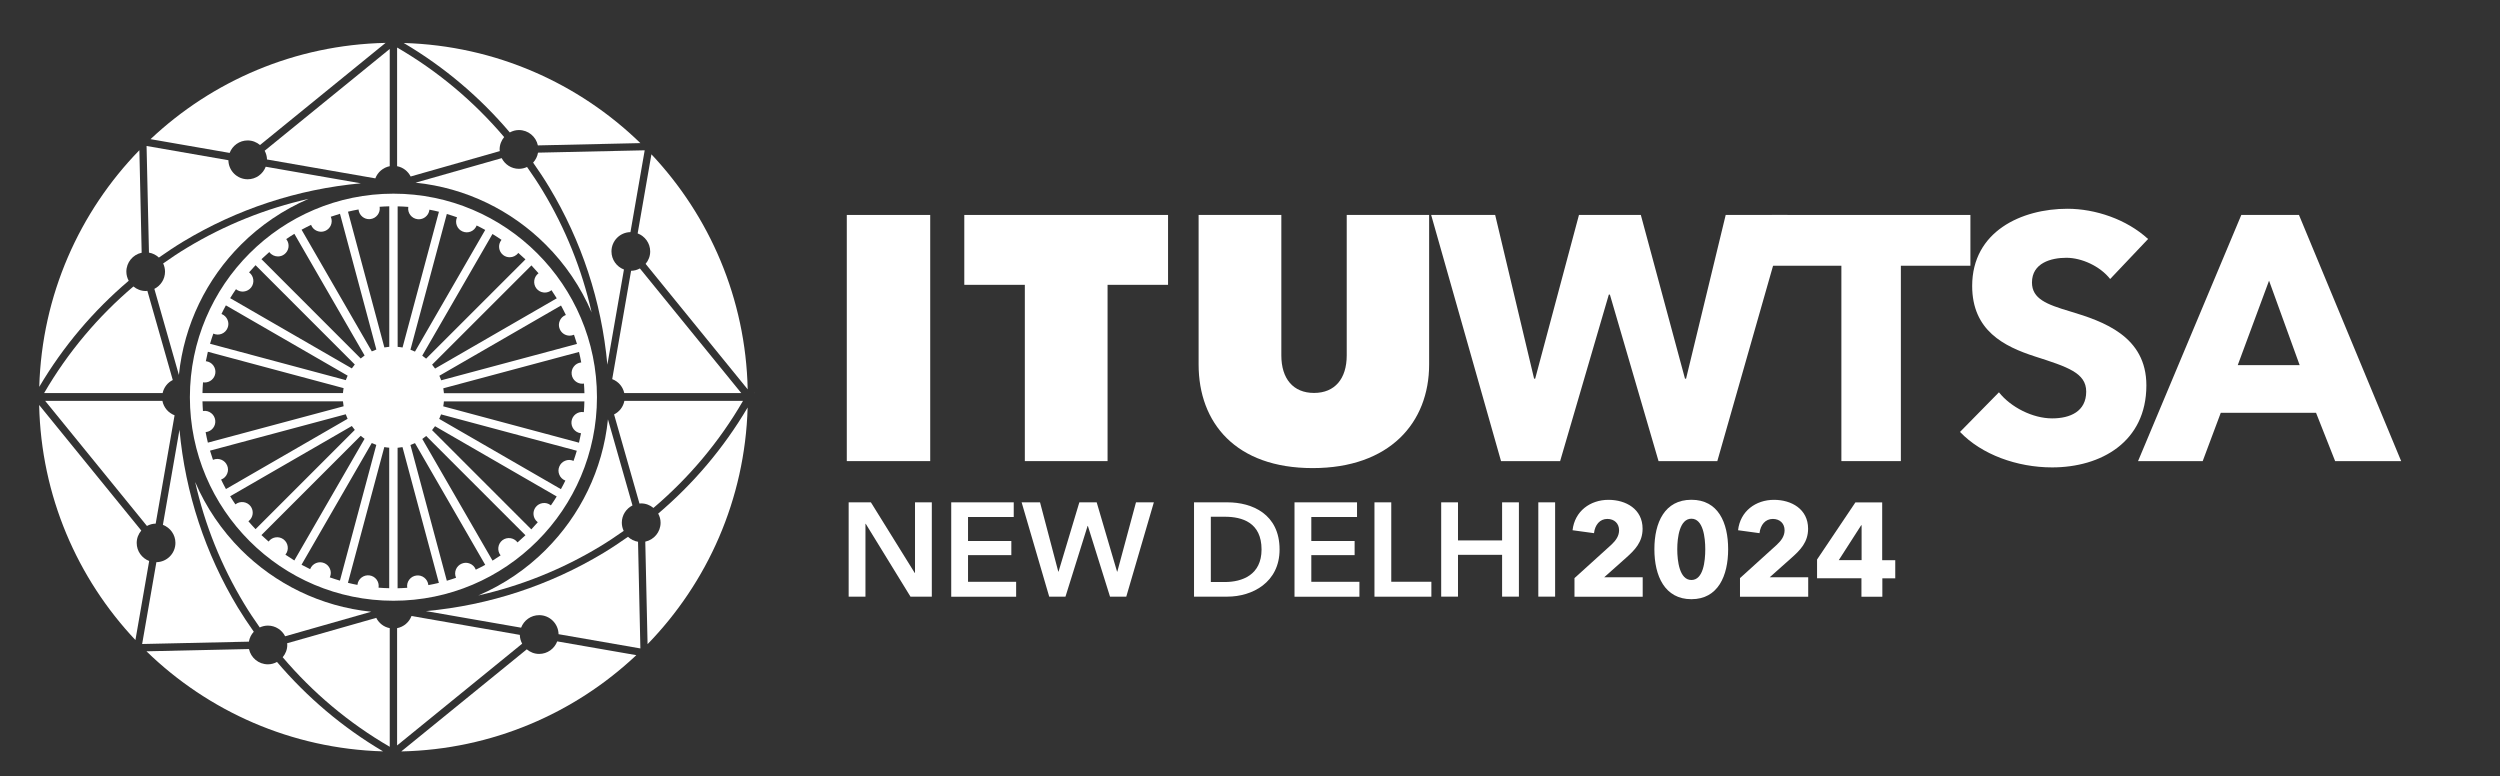 <?xml version="1.0" encoding="UTF-8"?> <svg xmlns="http://www.w3.org/2000/svg" id="Layer_1" data-name="Layer 1" viewBox="0 0 468.71 145.55"><rect x="0" y="0" width="468.71" height="145.55" fill="#333333" stroke="none"/><defs><style> .cls-1 { fill: #fff; } </style></defs><g><path class="cls-1" d="m158.76,40.3h15.64v46.15h-15.64v-46.15Z"></path><path class="cls-1" d="m192.13,53.4h-11.34v-13.1h38.2v13.1h-11.34v33.05h-15.51v-33.05Z"></path><path class="cls-1" d="m224.72,68.33v-28.03h15.51v26.33c0,4.37,2.22,7.04,6.13,7.04s6.13-2.67,6.13-7.04v-26.33h15.45v28.03c0,10.95-7.43,19.43-21.84,19.43s-21.38-8.47-21.38-19.43Z"></path><path class="cls-1" d="m268.33,40.3h11.99l7.3,30.7h.2l8.21-30.7h11.6l8.28,30.7h.2l7.43-30.7h11.6l-13.17,46.15h-11.02l-9.12-31.22h-.2l-9.13,31.22h-11.08l-13.1-46.15Z"></path><path class="cls-1" d="m345.24,49.82h-13.04v-9.52h37.22v9.52h-13.04v36.63h-11.15v-36.63Z"></path><path class="cls-1" d="m367.47,80.98l7.3-7.43c2.22,2.8,6.32,4.89,9.97,4.89,3.39,0,6.39-1.3,6.39-5.02,0-3.52-3.52-4.63-9.58-6.58-5.87-1.89-11.8-4.89-11.8-13.23,0-10.23,9.26-14.47,17.86-14.47,5.21,0,11.08,1.96,15.12,5.67l-7.11,7.5c-1.89-2.41-5.34-3.98-8.21-3.98s-6.45.98-6.45,4.63c0,3.06,2.74,4.11,7.11,5.41,6.32,1.89,14.34,4.69,14.34,13.88,0,10.63-8.54,15.38-17.67,15.38-6.58,0-13.23-2.41-17.27-6.65Z"></path><path class="cls-1" d="m420.2,40.3h10.82l19.16,46.15h-12.38l-3.58-9.06h-17.86l-3.39,9.06h-12.12l19.36-46.15Zm10.95,28.16l-5.74-15.84-5.87,15.84h11.6Z"></path><path class="cls-1" d="m159.11,94.18h4.17l8.22,13.24h.05v-13.24h3.15v17.68h-4l-8.39-13.66h-.05v13.66h-3.15v-17.68Z"></path><path class="cls-1" d="m178.35,94.18h11.71v2.75h-8.57v4.5h8.12v2.65h-8.12v5h9.02v2.8h-12.17v-17.68Z"></path><path class="cls-1" d="m191.54,94.18h3.45l3.42,12.99h.05l3.9-12.99h3.25l3.82,12.99h.05l3.5-12.99h3.35l-5.17,17.68h-3.05l-4.15-13.26h-.05l-4.15,13.26h-3.05l-5.17-17.68Z"></path><path class="cls-1" d="m223.86,94.18h6.27c4.62,0,9.77,2.2,9.77,8.84,0,6.2-5.15,8.84-9.77,8.84h-6.27v-17.68Zm5.77,14.94c3.25,0,6.89-1.32,6.89-6.1,0-5.07-3.65-6.14-6.89-6.14h-2.62v12.24h2.62Z"></path><path class="cls-1" d="m242.7,94.18h11.72v2.75h-8.57v4.5h8.12v2.65h-8.12v5h9.02v2.8h-12.17v-17.68Z"></path><path class="cls-1" d="m257.69,94.18h3.15v14.89h7.52v2.8h-10.67v-17.68Z"></path><path class="cls-1" d="m270.2,94.18h3.15v7.14h8.27v-7.14h3.15v17.68h-3.15v-7.84h-8.27v7.84h-3.15v-17.68Z"></path><path class="cls-1" d="m288.41,94.18h3.15v17.68h-3.15v-17.68Z"></path><path class="cls-1" d="m295.21,108.37l6.89-6.24c.87-.82,1.45-1.65,1.45-2.72,0-1.25-.87-2.12-2.2-2.12-1.4,0-2.32,1.1-2.5,2.67l-4.02-.55c.4-3.57,3.3-5.7,6.74-5.7,3.25,0,6.39,1.72,6.39,5.42,0,2.52-1.47,4-3.1,5.45l-4.1,3.65h7.22v3.65h-12.79v-3.5Z"></path><path class="cls-1" d="m310.17,102.97c0-5,1.92-9.27,6.94-9.27s6.89,4.27,6.89,9.27-1.9,9.37-6.89,9.37-6.94-4.35-6.94-9.37Zm9.54,0c0-2.22-.4-5.72-2.6-5.72s-2.65,3.5-2.65,5.72.42,5.77,2.65,5.77,2.6-3.5,2.6-5.77Z"></path><path class="cls-1" d="m326.24,108.37l6.89-6.24c.87-.82,1.45-1.65,1.45-2.72,0-1.25-.87-2.12-2.2-2.12-1.4,0-2.32,1.1-2.5,2.67l-4.02-.55c.4-3.57,3.3-5.7,6.74-5.7,3.25,0,6.39,1.72,6.39,5.42,0,2.52-1.47,4-3.1,5.45l-4.1,3.65h7.22v3.65h-12.79v-3.5Z"></path><path class="cls-1" d="m348.99,108.42h-8.32v-3.52l7.19-10.71h5.02v10.84h2.45v3.4h-2.42v3.45h-3.92v-3.45Zm.03-3.4v-6.54h-.08l-4.2,6.54h4.27Z"></path></g><g><path class="cls-1" d="m73.76,36.31c-21.04,0-38.16,17.12-38.16,38.16s17.12,38.16,38.16,38.16,38.16-17.12,38.16-38.16-17.12-38.16-38.16-38.16Zm-3.58,2.63h0,0Zm-9.07,2.14h0s0,0,0,0Zm-2.78,1.07s0,.04.01.06c.2.49.58.88,1.08,1.08.25.1.51.16.77.16s.51-.05.76-.15c1.02-.42,1.51-1.59,1.09-2.6h0s-.02-.04-.03-.06c.57-.2,1.15-.39,1.73-.56l6.82,25.45c-.29.1-.58.22-.85.35l-13.17-22.81c.59-.32,1.19-.63,1.8-.92Zm-7.83,5.11s.01.03.02.04c.39.51.99.78,1.59.78.42,0,.85-.13,1.21-.41.42-.32.7-.79.77-1.32s-.07-1.05-.39-1.48c-.01-.02-.03-.02-.04-.04.5-.34,1.01-.68,1.53-.99l13.17,22.81c-.25.18-.5.36-.73.56l-18.61-18.62c.49-.46.98-.91,1.49-1.35Zm-6.26,6.94s.02.03.04.05c.35.27.78.42,1.22.42.09,0,.17,0,.26-.02.53-.07,1-.34,1.33-.76.67-.87.51-2.13-.36-2.8-.01-.01-.03-.01-.04-.02.4-.46.8-.91,1.22-1.35l18.61,18.62c-.2.23-.39.48-.56.73l-22.81-13.17c.35-.58.72-1.14,1.1-1.69Zm20.94,16.22c-.13.28-.25.56-.35.85l-25.45-6.82c.19-.65.4-1.29.62-1.92.02,0,.03.03.05.04.25.1.51.16.77.16s.51-.05.76-.15c.49-.2.88-.59,1.08-1.08.21-.49.21-1.03,0-1.53-.2-.49-.59-.88-1.08-1.08-.02,0-.04-.01-.06-.02.26-.55.54-1.09.83-1.62l22.81,13.17Zm-24.81,16.7h0s0,0,0,0Zm-1.4-4.14c-.16-.65-.3-1.31-.42-1.97.02,0,.04,0,.07,0,.53-.07,1-.34,1.33-.76.33-.42.47-.95.4-1.48-.07-.53-.34-1-.76-1.32-.42-.33-.95-.47-1.48-.4-.02,0-.04.02-.06.02-.04-.6-.08-1.21-.09-1.82h26.34c.03.31.07.62.12.92l-25.45,6.82Zm-.45-14.25h0s0,0,0,0Zm25.78,4.96h-26.34c.01-.68.05-1.35.1-2.01.02,0,.04.01.06.01.09.01.18.02.27.02.98,0,1.84-.73,1.98-1.73.07-.53-.07-1.05-.39-1.48-.32-.42-.79-.7-1.32-.77h0s-.04,0-.07,0c.11-.6.24-1.19.38-1.78l25.45,6.82c-.05.3-.1.61-.12.92Zm-23.09-13.88h0s0,0,0,0Zm.24,30.09s.04,0,.06-.01c.49-.2.88-.58,1.08-1.08.21-.49.21-1.04,0-1.53-.42-1.02-1.59-1.5-2.6-1.09h0s-.04.02-.06.03c-.2-.57-.39-1.15-.56-1.73l25.45-6.82c.1.29.22.58.35.85l-22.81,13.17c-.32-.59-.63-1.19-.92-1.8Zm3.34,5.43h0s0,0,0,0Zm1.77,2.4s.03-.01.04-.02c.87-.67,1.04-1.92.38-2.8-.67-.87-1.92-1.04-2.8-.38h0s-.02.03-.04.04c-.34-.5-.68-1.01-.99-1.53l22.81-13.17c.18.25.36.5.56.73l-18.61,18.61c-.46-.48-.91-.98-1.35-1.49Zm6.94,6.26s.03-.03.04-.04c.33-.42.47-.95.4-1.48s-.34-1-.76-1.33c-.87-.67-2.13-.51-2.8.36,0,.01-.01.03-.02.04-.46-.4-.91-.8-1.35-1.22l18.61-18.61c.23.2.48.39.73.56l-13.17,22.81c-.57-.35-1.14-.72-1.69-1.1Zm5.6,3.04h0,0Zm2.72,1.21s.03-.03.04-.06c.21-.49.21-1.03,0-1.53-.2-.49-.59-.88-1.08-1.08-.49-.2-1.03-.21-1.53,0-.49.2-.88.59-1.08,1.08,0,.02-.01.04-.02.06-.55-.27-1.09-.54-1.62-.83l13.17-22.82c.28.13.56.25.85.35l-6.82,25.45c-.65-.19-1.29-.4-1.92-.62Zm6.2,1.48h0,0Zm4.96.56c-.68-.01-1.35-.05-2.02-.1,0-.02.02-.04.02-.06.15-1.09-.62-2.1-1.71-2.24-.53-.07-1.05.07-1.48.39-.42.32-.7.79-.77,1.32h0s0,.05,0,.07c-.6-.11-1.2-.24-1.79-.39l6.82-25.45c.3.05.61.1.92.12v26.34Zm0-45.26c-.31.03-.62.07-.92.12l-6.82-25.45c.65-.16,1.31-.3,1.98-.42,0,.02,0,.04,0,.07.07.53.34,1,.76,1.33.35.27.78.42,1.22.42.09,0,.17,0,.26-.02.53-.07,1-.34,1.32-.76.33-.42.47-.95.4-1.48,0-.02-.02-.04-.02-.06.6-.04,1.21-.08,1.82-.09v26.34Zm36.02,15.2h0s0,0,0,0Zm.4-2.96c-1.1-.15-2.1.62-2.25,1.71-.07.53.07,1.05.39,1.48.32.42.79.7,1.32.77.02,0,.04,0,.07,0-.11.6-.24,1.19-.38,1.78l-25.45-6.82c.05-.3.1-.61.12-.92h26.34c-.01.68-.05,1.35-.1,2.02-.02,0-.04-.02-.06-.02Zm-3.08,11.89h0s0,0,0,0Zm.83-27.31h0s0,0,0,0Zm1.4,4.14c.16.65.3,1.31.42,1.98-.02,0-.05,0-.07,0-.53.07-1,.34-1.32.76-.33.42-.47.95-.4,1.48.07.53.34,1,.76,1.32.35.27.78.42,1.22.42.09,0,.17,0,.26-.02.02,0,.04-.02.06-.02.04.6.08,1.21.09,1.82h-26.34c-.03-.31-.07-.62-.12-.92l25.45-6.82Zm-2.47-6.91s-.04,0-.06.01c-.49.2-.88.58-1.08,1.08-.21.49-.21,1.04,0,1.53.32.77,1.06,1.24,1.85,1.24.25,0,.51-.05.76-.15h0s.04-.02.06-.03c.2.57.39,1.15.56,1.73l-25.45,6.82c-.1-.29-.22-.58-.35-.85l22.81-13.17c.32.59.63,1.19.92,1.8Zm-5.11-7.83s-.03.01-.04.02c-.87.67-1.04,1.92-.38,2.8.32.42.79.7,1.32.77.09.01.18.02.27.02.43,0,.86-.14,1.21-.41.02-.01.02-.03.04-.04.34.5.67,1.01.99,1.53l-22.81,13.17c-.18-.25-.36-.5-.56-.73l18.62-18.61c.46.49.91.98,1.35,1.49Zm-6.94-6.26s-.03.02-.05.04c-.67.87-.51,2.13.36,2.8.36.28.79.41,1.22.41.6,0,1.19-.27,1.58-.78.01-.01.01-.03.02-.04.46.4.91.8,1.35,1.22l-18.62,18.61c-.23-.2-.48-.39-.73-.56l13.17-22.81c.58.35,1.14.72,1.69,1.1Zm-8.33-4.25s-.03.03-.04.06c-.42,1.02.06,2.19,1.07,2.61.25.1.51.16.77.16s.51-.05.76-.15c.49-.2.88-.59,1.08-1.08,0-.02,0-.04.01-.06.55.27,1.09.54,1.62.84l-13.17,22.81c-.28-.13-.56-.25-.85-.35l6.82-25.45c.65.19,1.29.4,1.92.62Zm-6.2-1.48h0,0Zm-4.96-.56c.68.01,1.35.05,2.01.1,0,.02-.01.04-.01.06-.15,1.09.62,2.1,1.71,2.24.09.01.18.02.27.02.43,0,.86-.14,1.21-.41.42-.32.7-.79.77-1.32h0s0-.05,0-.07c.6.11,1.2.24,1.79.39l-6.82,25.45c-.3-.05-.61-.1-.92-.12v-26.34Zm5.76,71.01s0-.04,0-.07c-.07-.53-.34-1-.76-1.33-.42-.33-.95-.47-1.48-.4-.53.07-1,.34-1.32.76-.33.42-.47.95-.4,1.48,0,.02.02.04.02.06-.6.04-1.21.08-1.82.09v-26.34c.31-.03.62-.07.92-.12l6.82,25.45c-.65.16-1.31.3-1.98.42Zm6.11-1.82h0s0,0,0,0Zm2.78-1.07s0-.04-.01-.06c-.2-.49-.58-.88-1.08-1.08-.49-.21-1.03-.21-1.53,0-1.02.42-1.51,1.59-1.09,2.6h0s.02.04.03.05c-.57.2-1.15.39-1.74.56l-6.82-25.45c.29-.1.58-.22.85-.35l13.17,22.82c-.59.32-1.19.63-1.8.92Zm5.43-3.34h0s0,0,0,0Zm2.4-1.77s-.01-.03-.02-.04c-.67-.87-1.92-1.04-2.8-.38-.87.67-1.04,1.92-.38,2.8h0s.03.03.04.04c-.5.34-1.01.67-1.52.99l-13.17-22.81c.25-.18.5-.36.73-.56l18.61,18.61c-.49.46-.98.91-1.49,1.35Zm6.26-6.94s-.02-.03-.04-.04c-.42-.33-.94-.47-1.48-.4-.53.07-1,.34-1.33.76-.67.87-.51,2.13.36,2.8.01,0,.03.01.04.02-.4.46-.8.91-1.22,1.35l-18.61-18.61c.2-.23.39-.48.56-.73l22.81,13.17c-.35.58-.72,1.14-1.1,1.69Zm-20.94-16.22c.13-.28.25-.56.35-.85l25.45,6.82c-.19.65-.4,1.29-.62,1.92-.02,0-.03-.03-.05-.04-.49-.21-1.03-.21-1.53,0-.49.2-.88.59-1.08,1.08-.21.49-.21,1.03,0,1.53.2.49.59.88,1.08,1.08.02,0,.04,0,.06.01-.27.55-.54,1.09-.84,1.62l-22.81-13.17Z"></path><g><path class="cls-1" d="m98.83,31.3c-.47.22-.99.35-1.54.35-1.42,0-2.63-.82-3.23-2l-16.15,4.6c9.5.97,18.03,5.24,24.42,11.63,3.62,3.61,6.55,7.91,8.59,12.69-1.82-8.08-4.93-15.77-9.16-22.78-.92-1.53-1.92-3.02-2.95-4.49Z"></path><path class="cls-1" d="m119.61,101.57c-.72-.12-1.36-.45-1.87-.93-1.5,1.05-3.02,2.07-4.59,3.02-10.01,6.03-21.36,9.82-33.29,10.91l17.84,3.11c.52-1.37,1.83-2.35,3.39-2.35,1.98,0,3.59,1.59,3.63,3.57l15.34,2.67-.44-20Z"></path><path class="cls-1" d="m100.84,27.26l19.22-.43c-11.54-11.21-27.13-18.27-44.37-18.77,7.63,4.5,14.32,10.2,19.89,16.77.51-.28,1.09-.45,1.71-.45,1.74,0,3.2,1.23,3.55,2.87Z"></path><path class="cls-1" d="m43.05,28.68c.52-1.37,1.83-2.35,3.38-2.35.89,0,1.69.33,2.32.86l23.54-19.15c-17.05.37-32.51,7.16-44.07,18.05l14.83,2.58Z"></path><path class="cls-1" d="m76.99,33.09l16.71-4.76c0-.1-.03-.2-.03-.31,0-.88.33-1.69.85-2.32-5.61-6.61-12.36-12.32-20.07-16.79v22.25c1.12.21,2.04.94,2.54,1.93Z"></path><path class="cls-1" d="m50.06,29.9l20.31,3.54c.44-1.16,1.46-2.04,2.7-2.28V9.18l-23.45,19.08c.26.49.43,1.05.44,1.64Z"></path><path class="cls-1" d="m118.2,43.52l2.67-15.34-20,.44c-.12.72-.45,1.36-.92,1.87,1.05,1.5,2.07,3.02,3.01,4.59,6.03,10.01,9.82,21.36,10.91,33.29l3.11-17.84c-1.37-.52-2.34-1.84-2.34-3.39,0-1.98,1.59-3.59,3.56-3.62Z"></path><path class="cls-1" d="m140.18,73c-.37-17.04-7.16-32.51-18.05-44.07l-2.58,14.83c1.37.52,2.35,1.83,2.35,3.39,0,.89-.33,1.69-.86,2.32l19.14,23.53Z"></path><path class="cls-1" d="m141.55,73.7h0c0-.09,0-.17-.01-.26,0,.09,0,.17,0,.26Z"></path><path class="cls-1" d="m27.92,47.36c.72.12,1.36.45,1.87.93,1.5-1.05,3.02-2.07,4.58-3.01,10.01-6.03,21.36-9.82,33.29-10.91l-17.84-3.11c-.52,1.37-1.83,2.35-3.38,2.35-1.98,0-3.59-1.59-3.62-3.57l-15.34-2.67.45,20Z"></path><path class="cls-1" d="m30.46,75.16H8.47l19.08,23.45c.49-.27,1.05-.43,1.64-.44l3.54-20.31c-1.16-.44-2.04-1.45-2.28-2.7Z"></path><path class="cls-1" d="m104.47,120.25c-.52,1.37-1.84,2.35-3.39,2.35-.89,0-1.69-.33-2.32-.86l-23.53,19.14c17.04-.37,32.51-7.16,44.07-18.05l-14.83-2.58Z"></path><path class="cls-1" d="m46.66,120.31c.12-.72.45-1.36.92-1.87-1.05-1.5-2.07-3.02-3.02-4.59-6.03-10.01-9.82-21.36-10.91-33.29l-3.11,17.84c1.37.52,2.35,1.83,2.35,3.38,0,1.98-1.59,3.59-3.57,3.62l-2.67,15.34,20-.44Z"></path><path class="cls-1" d="m77.15,115.49c-.44,1.16-1.45,2.04-2.7,2.28v21.99l23.45-19.08c-.27-.49-.43-1.05-.44-1.65l-20.31-3.54Z"></path><path class="cls-1" d="m32.39,71.24l-4.76-16.71c-.11,0-.21.03-.31.03-.88,0-1.68-.33-2.31-.85-6.59,5.59-12.28,12.31-16.74,19.99h22.22c.23-1.08.94-1.98,1.91-2.46Z"></path><path class="cls-1" d="m27.98,105.18c-1.37-.52-2.35-1.83-2.35-3.39,0-.89.33-1.69.86-2.32l-19.15-23.54c.37,17.05,7.16,32.51,18.05,44.07l2.58-14.83Z"></path><path class="cls-1" d="m118.32,50.77l-3.54,20.31c1.14.43,2,1.41,2.26,2.62h21.94l-19.01-23.37c-.49.27-1.05.43-1.65.44Z"></path><path class="cls-1" d="m45.17,45.88c3.62-3.62,7.92-6.55,12.69-8.6-8.08,1.82-15.77,4.93-22.78,9.16-1.54.92-3.02,1.92-4.49,2.95.22.47.35.99.35,1.54,0,1.42-.82,2.63-2,3.23l4.6,16.14c.97-9.5,5.24-18.03,11.63-24.42Z"></path><path class="cls-1" d="m141.55,75.16s0-.03,0-.04h0s0,.03,0,.04Z"></path><path class="cls-1" d="m5.97,75.11h0s0,.02,0,.03c0-.01,0-.02,0-.03Z"></path><path class="cls-1" d="m5.98,73.45c0,.08,0,.16,0,.25h0c0-.08,0-.17,0-.25Z"></path><path class="cls-1" d="m123.4,96.29c.28.51.45,1.09.45,1.71,0,1.74-1.23,3.2-2.87,3.55l.43,19.22c11.21-11.53,18.27-27.13,18.76-44.37-4.5,7.63-10.2,14.32-16.77,19.89Z"></path><path class="cls-1" d="m51.94,124.1c-.51.28-1.09.45-1.71.45-1.75,0-3.2-1.23-3.55-2.87l-19.22.43c11.53,11.21,27.13,18.27,44.36,18.76-7.63-4.5-14.31-10.2-19.89-16.77Z"></path><path class="cls-1" d="m73.08,117.77c-1.12-.21-2.04-.94-2.54-1.93l-16.71,4.76c0,.1.03.21.03.31,0,.88-.33,1.68-.86,2.31,5.61,6.61,12.36,12.32,20.07,16.79v-22.25Z"></path><path class="cls-1" d="m48.69,117.64c.47-.22.99-.35,1.54-.35,1.41,0,2.63.82,3.23,2l16.14-4.6c-9.5-.97-18.03-5.24-24.42-11.63-3.61-3.62-6.55-7.92-8.59-12.69,1.82,8.08,4.93,15.77,9.16,22.78.92,1.54,1.92,3.02,2.95,4.49Z"></path><path class="cls-1" d="m102.35,103.05c-3.61,3.61-7.91,6.55-12.68,8.59,8.08-1.82,15.77-4.93,22.78-9.16,1.53-.92,3.02-1.92,4.48-2.95-.22-.47-.35-.99-.35-1.54,0-1.41.82-2.63,2-3.23l-4.6-16.14c-.97,9.5-5.24,18.03-11.63,24.42Z"></path><path class="cls-1" d="m139.31,75.16h-22.25c-.21,1.12-.94,2.04-1.93,2.54l4.76,16.71c.1,0,.21-.03.31-.03.88,0,1.68.33,2.31.85,6.61-5.61,12.32-12.35,16.79-20.07Z"></path><path class="cls-1" d="m24.13,52.64c-.27-.51-.44-1.09-.44-1.71,0-1.74,1.23-3.2,2.87-3.55l-.43-19.22c-11.21,11.53-18.27,27.13-18.77,44.37,4.5-7.63,10.2-14.32,16.77-19.89Z"></path></g></g></svg> 